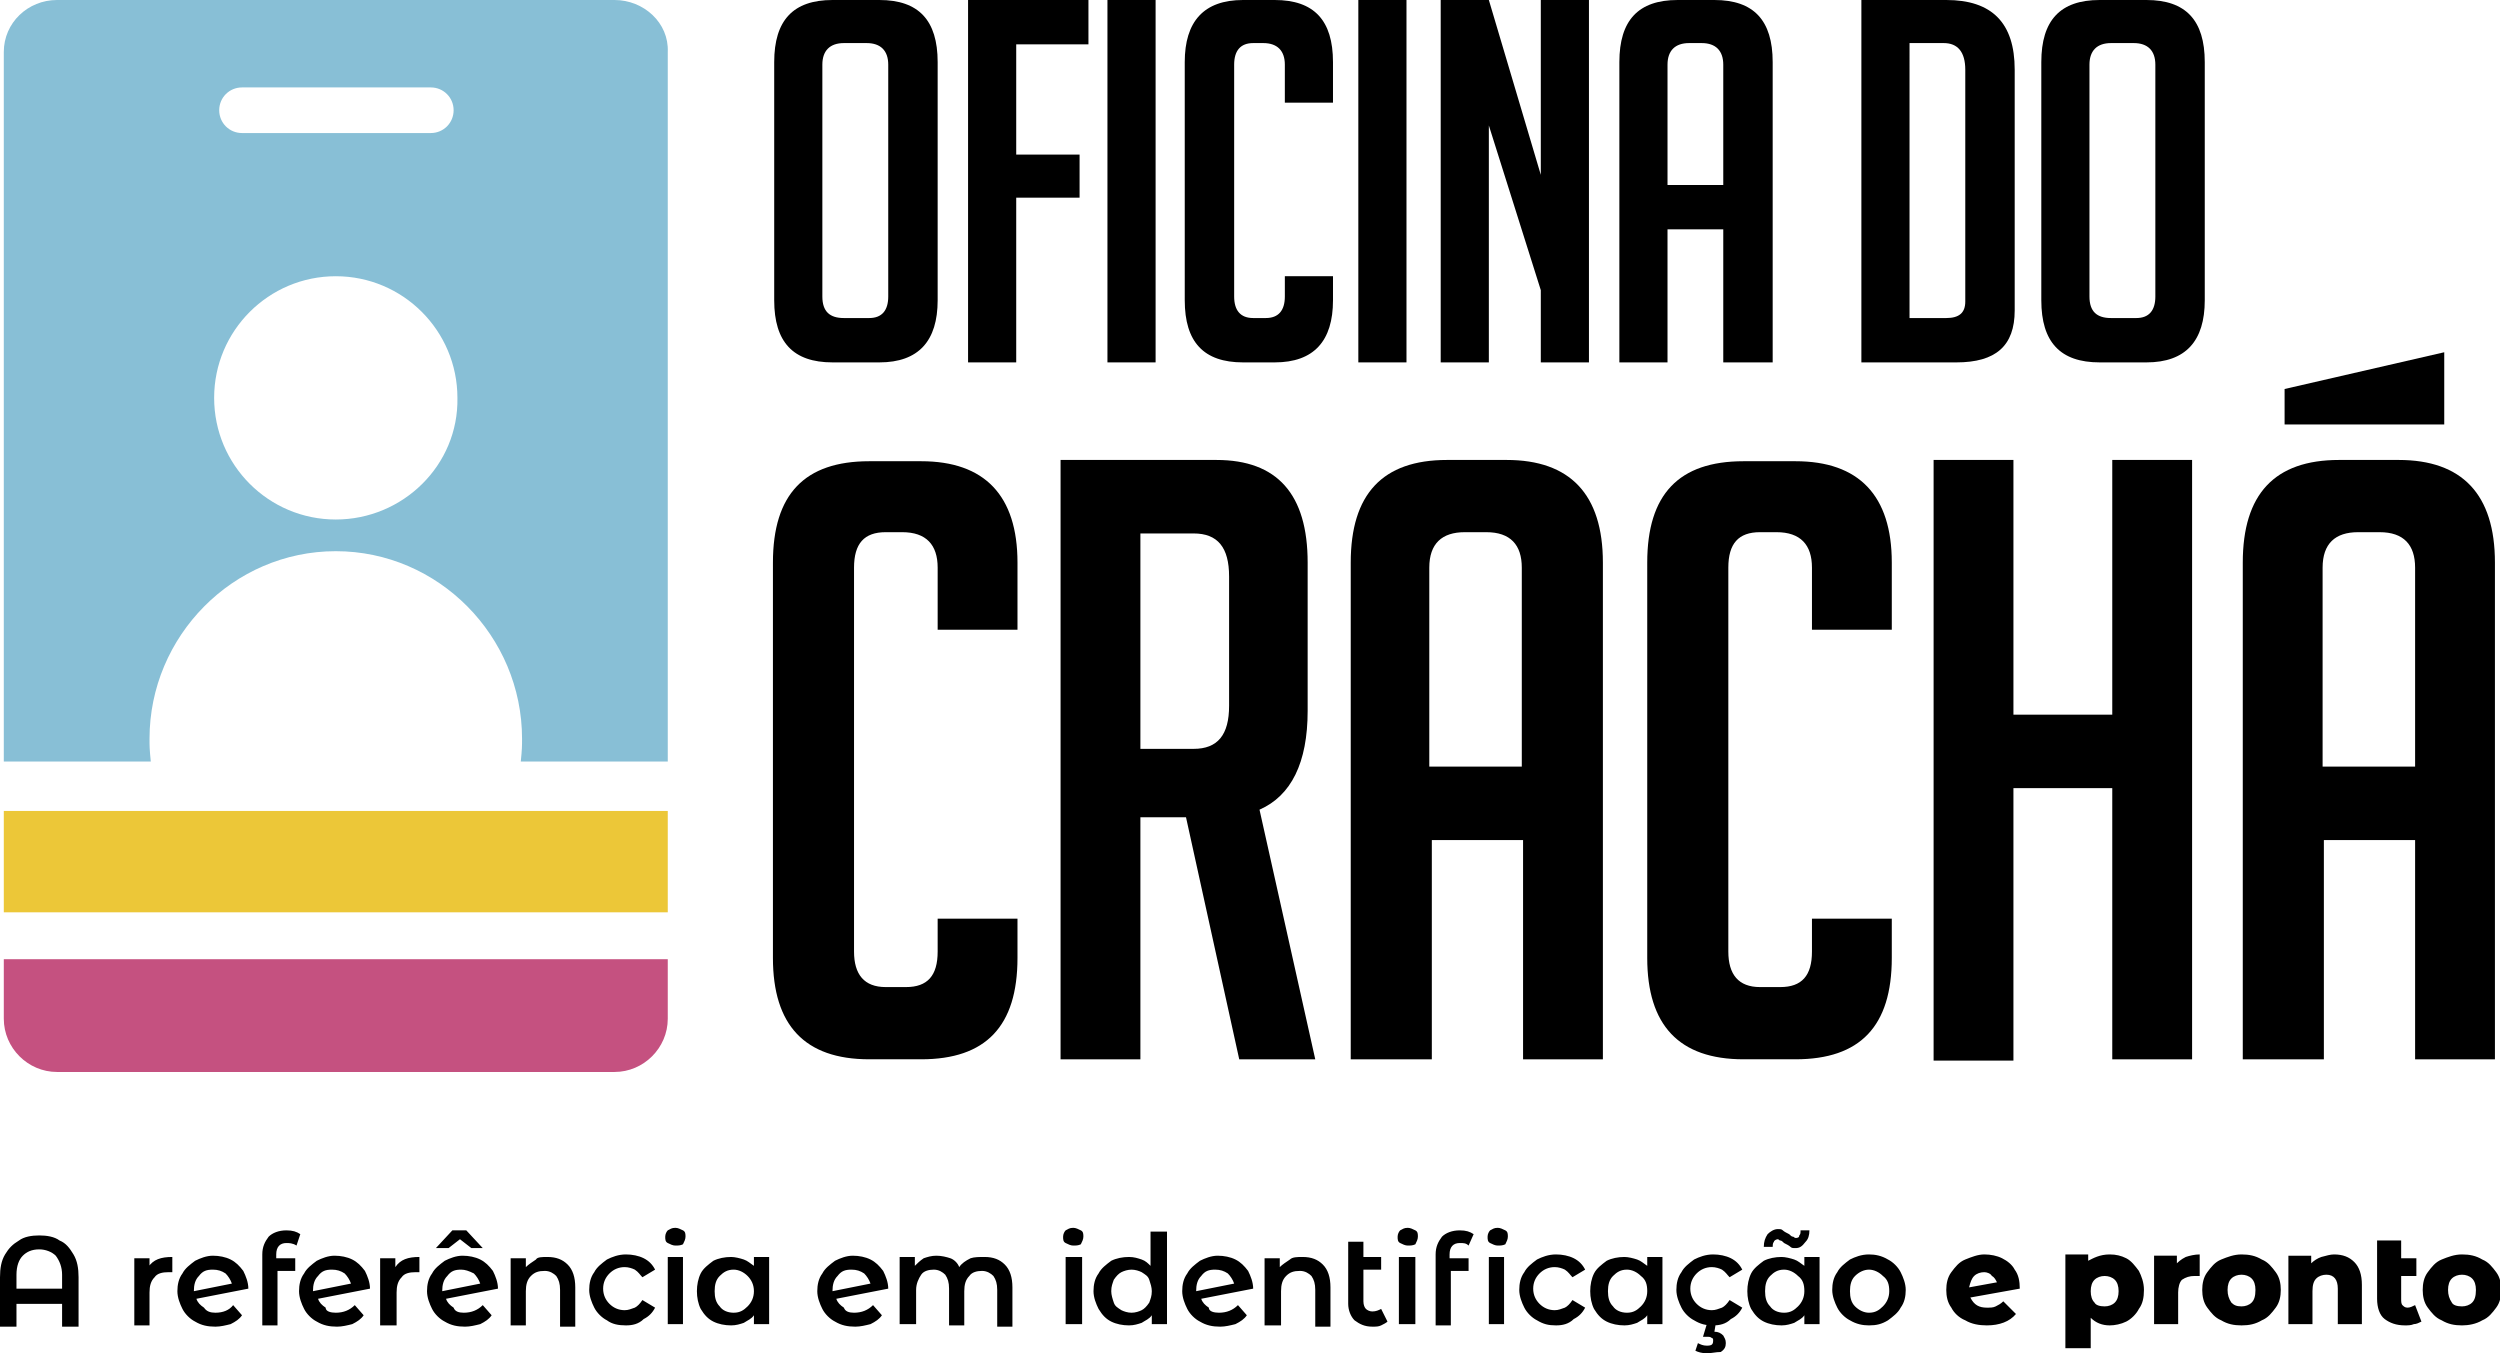 <?xml version="1.0" encoding="utf-8"?>
<!-- Generator: Adobe Illustrator 24.1.0, SVG Export Plug-In . SVG Version: 6.00 Build 0)  -->
<!DOCTYPE svg PUBLIC "-//W3C//DTD SVG 1.1//EN" "http://www.w3.org/Graphics/SVG/1.1/DTD/svg11.dtd">
<svg version="1.1" id="Camada_1" xmlns:x="http://ns.adobe.com/Extensibility/1.0/" xmlns:i="http://ns.adobe.com/AdobeIllustrator/10.0/" xmlns:graph="http://ns.adobe.com/Graphs/1.0/"
	 xmlns="http://www.w3.org/2000/svg" xmlns:xlink="http://www.w3.org/1999/xlink" x="0px" y="0px" viewBox="0 0 197.3 106.8"
	 style="enable-background:new 0 0 197.3 106.8;" xml:space="preserve">
<style type="text/css">
	.st0{fill:#88BFD6;}
	.st1{fill:#C55180;}
	.st2{fill:#ECC738;}
	.st3{fill:#FFFFFF;}
</style>
<g>
	<path d="M3.1,97.5c0.6,0,1.2,0.1,1.6,0.4c0.5,0.2,0.8,0.6,1.1,1.1c0.3,0.5,0.4,1.1,0.4,1.8v3.9H4.9v-1.8H1.3v1.8H0v-3.9
		c0-0.7,0.1-1.3,0.4-1.8c0.3-0.5,0.6-0.8,1.1-1.1C1.9,97.6,2.5,97.5,3.1,97.5L3.1,97.5z M4.9,101.7v-1.1c0-0.6-0.2-1.1-0.5-1.5
		c-0.3-0.3-0.8-0.5-1.3-0.5c-0.6,0-1,0.2-1.3,0.5c-0.3,0.3-0.5,0.8-0.5,1.5v1.1H4.9z M11.7,100c0.4-0.6,1-0.8,1.9-0.8v1.2
		c-0.1,0-0.2,0-0.3,0c-0.5,0-0.9,0.1-1.1,0.4c-0.3,0.3-0.4,0.7-0.4,1.2v2.6h-1.2v-5.3h1.2V100L11.7,100z M17,103.6
		c0.6,0,1.1-0.2,1.4-0.6l0.7,0.8c-0.2,0.3-0.5,0.5-0.9,0.7c-0.4,0.1-0.8,0.2-1.2,0.2c-0.6,0-1.1-0.1-1.6-0.4c-0.4-0.2-0.8-0.6-1-1
		c-0.2-0.4-0.4-0.9-0.4-1.4c0-0.5,0.1-1,0.4-1.4c0.2-0.4,0.6-0.7,1-1c0.4-0.2,0.9-0.4,1.4-0.4c0.5,0,1,0.1,1.4,0.3
		c0.4,0.2,0.7,0.5,1,0.9c0.2,0.4,0.4,0.9,0.4,1.4l-4.1,0.8c0.1,0.3,0.3,0.5,0.6,0.7C16.3,103.5,16.6,103.6,17,103.6L17,103.6z
		 M16.8,100.2c-0.5,0-0.8,0.1-1.1,0.5c-0.3,0.3-0.4,0.7-0.4,1.2v0l3-0.6c-0.1-0.3-0.3-0.6-0.5-0.8C17.5,100.3,17.2,100.2,16.8,100.2
		L16.8,100.2z M22.6,98.1c-0.5,0-0.8,0.3-0.8,0.9v0.3h1.5v1h-1.4v4.3h-1.2v-5.6c0-0.6,0.2-1,0.5-1.4c0.3-0.3,0.8-0.5,1.4-0.5
		c0.5,0,0.8,0.1,1.1,0.3l-0.3,0.9C23.1,98.1,22.8,98.1,22.6,98.1L22.6,98.1z M26.5,103.6c0.6,0,1.1-0.2,1.5-0.6l0.7,0.8
		c-0.2,0.3-0.5,0.5-0.9,0.7c-0.4,0.1-0.8,0.2-1.2,0.2c-0.6,0-1.1-0.1-1.6-0.4c-0.4-0.2-0.8-0.6-1-1c-0.2-0.4-0.4-0.9-0.4-1.4
		c0-0.5,0.1-1,0.4-1.4c0.2-0.4,0.6-0.7,1-1c0.4-0.2,0.9-0.4,1.4-0.4c0.5,0,1,0.1,1.4,0.3c0.4,0.2,0.7,0.5,1,0.9
		c0.2,0.4,0.4,0.9,0.4,1.4l-4.1,0.8c0.1,0.3,0.3,0.5,0.6,0.7C25.7,103.5,26.1,103.6,26.5,103.6L26.5,103.6z M26.2,100.2
		c-0.5,0-0.8,0.1-1.1,0.5c-0.3,0.3-0.4,0.7-0.4,1.2v0l3-0.6c-0.1-0.3-0.3-0.6-0.5-0.8C26.9,100.3,26.6,100.2,26.2,100.2L26.2,100.2z
		 M31.2,100c0.4-0.6,1-0.8,1.9-0.8v1.2c-0.1,0-0.2,0-0.3,0c-0.5,0-0.9,0.1-1.1,0.4c-0.3,0.3-0.4,0.7-0.4,1.2v2.6H30v-5.3h1.2V100
		L31.2,100z M36.6,103.6c0.6,0,1.1-0.2,1.5-0.6l0.7,0.8c-0.2,0.3-0.5,0.5-0.9,0.7c-0.4,0.1-0.8,0.2-1.2,0.2c-0.6,0-1.1-0.1-1.6-0.4
		c-0.4-0.2-0.8-0.6-1-1c-0.2-0.4-0.4-0.9-0.4-1.4c0-0.5,0.1-1,0.4-1.4c0.2-0.4,0.6-0.7,1-1c0.4-0.2,0.9-0.4,1.4-0.4
		c0.5,0,1,0.1,1.4,0.3c0.4,0.2,0.7,0.5,1,0.9c0.2,0.4,0.4,0.9,0.4,1.4l-4.1,0.8c0.1,0.3,0.3,0.5,0.6,0.7
		C35.9,103.5,36.2,103.6,36.6,103.6L36.6,103.6z M37.2,98.5l-0.9-0.7l-0.9,0.7h-1l1.3-1.4h1.1l1.3,1.4H37.2z M36.4,100.2
		c-0.5,0-0.8,0.1-1.1,0.5c-0.3,0.3-0.4,0.7-0.4,1.2v0l3-0.6c-0.1-0.3-0.3-0.6-0.5-0.8C37,100.3,36.7,100.2,36.4,100.2L36.4,100.2z
		 M43.2,99.2c0.7,0,1.2,0.2,1.6,0.6c0.4,0.4,0.6,1,0.6,1.8v3.1h-1.2v-2.9c0-0.5-0.1-0.8-0.3-1.1c-0.2-0.2-0.5-0.4-0.9-0.4
		c-0.5,0-0.8,0.1-1.1,0.4c-0.3,0.3-0.4,0.7-0.4,1.2v2.7h-1.2v-5.3h1.2v0.7c0.2-0.2,0.5-0.4,0.8-0.6C42.4,99.2,42.8,99.2,43.2,99.2
		L43.2,99.2z M49.4,104.6c-0.6,0-1.1-0.1-1.5-0.4c-0.4-0.2-0.8-0.6-1-1c-0.2-0.4-0.4-0.9-0.4-1.4c0-0.5,0.1-1,0.4-1.4
		c0.2-0.4,0.6-0.7,1-1c0.4-0.2,0.9-0.4,1.5-0.4c0.5,0,1,0.1,1.4,0.3c0.4,0.2,0.7,0.5,0.9,0.9l-1,0.6c-0.2-0.2-0.3-0.4-0.6-0.6
		c-0.2-0.1-0.5-0.2-0.8-0.2c-0.5,0-0.9,0.2-1.2,0.5c-0.3,0.3-0.5,0.7-0.5,1.2c0,0.5,0.2,0.9,0.5,1.2c0.3,0.3,0.7,0.5,1.2,0.5
		c0.3,0,0.5-0.1,0.8-0.2c0.2-0.1,0.4-0.3,0.6-0.6l1,0.6c-0.2,0.4-0.5,0.7-0.9,0.9C50.4,104.5,49.9,104.6,49.4,104.6L49.4,104.6z
		 M53.3,98.3c-0.2,0-0.4-0.1-0.6-0.2c-0.2-0.1-0.2-0.3-0.2-0.5c0-0.2,0.1-0.4,0.2-0.5c0.2-0.1,0.3-0.2,0.6-0.2
		c0.2,0,0.4,0.1,0.6,0.2c0.2,0.1,0.2,0.3,0.2,0.5c0,0.2-0.1,0.4-0.2,0.6C53.7,98.3,53.5,98.3,53.3,98.3L53.3,98.3z M52.7,99.2h1.2
		v5.3h-1.2V99.2z M60.7,99.2v5.3h-1.2v-0.7c-0.2,0.3-0.5,0.4-0.8,0.6c-0.3,0.1-0.6,0.2-1,0.2c-0.5,0-1-0.1-1.4-0.3
		c-0.4-0.2-0.7-0.5-1-1c-0.2-0.4-0.3-0.9-0.3-1.4c0-0.5,0.1-1,0.3-1.4c0.2-0.4,0.6-0.7,1-1c0.4-0.2,0.9-0.3,1.4-0.3
		c0.3,0,0.7,0.1,1,0.2c0.3,0.1,0.5,0.3,0.8,0.5v-0.7H60.7z M57.9,103.6c0.5,0,0.8-0.2,1.1-0.5c0.3-0.3,0.5-0.7,0.5-1.2
		c0-0.5-0.2-0.9-0.5-1.2c-0.3-0.3-0.7-0.5-1.1-0.5c-0.5,0-0.8,0.2-1.1,0.5c-0.3,0.3-0.4,0.7-0.4,1.2c0,0.5,0.1,0.9,0.4,1.2
		C57,103.4,57.4,103.6,57.9,103.6L57.9,103.6z M67.4,103.6c0.6,0,1.1-0.2,1.5-0.6l0.7,0.8c-0.2,0.3-0.5,0.5-0.9,0.7
		c-0.4,0.1-0.8,0.2-1.2,0.2c-0.6,0-1.1-0.1-1.6-0.4c-0.4-0.2-0.8-0.6-1-1c-0.2-0.4-0.4-0.9-0.4-1.4c0-0.5,0.1-1,0.4-1.4
		c0.2-0.4,0.6-0.7,1-1c0.4-0.2,0.9-0.4,1.4-0.4c0.5,0,1,0.1,1.4,0.3c0.4,0.2,0.7,0.5,1,0.9c0.2,0.4,0.4,0.9,0.4,1.4l-4.1,0.8
		c0.1,0.3,0.3,0.5,0.6,0.7C66.7,103.5,67,103.6,67.4,103.6L67.4,103.6z M67.2,100.2c-0.5,0-0.8,0.1-1.1,0.5
		c-0.3,0.3-0.4,0.7-0.4,1.2v0l3-0.6c-0.1-0.3-0.3-0.6-0.5-0.8C67.9,100.3,67.6,100.2,67.2,100.2L67.2,100.2z M77.7,99.2
		c0.7,0,1.2,0.2,1.6,0.6c0.4,0.4,0.6,1,0.6,1.8v3.1h-1.2v-2.9c0-0.5-0.1-0.8-0.3-1.1c-0.2-0.2-0.5-0.4-0.9-0.4c-0.4,0-0.8,0.1-1,0.4
		c-0.3,0.3-0.4,0.7-0.4,1.2v2.7h-1.2v-2.9c0-0.5-0.1-0.8-0.3-1.1c-0.2-0.2-0.5-0.4-0.9-0.4c-0.4,0-0.8,0.1-1,0.4
		c-0.2,0.3-0.4,0.7-0.4,1.2v2.7H71v-5.3h1.2v0.7c0.2-0.2,0.4-0.4,0.7-0.6c0.3-0.1,0.6-0.2,1-0.2c0.4,0,0.8,0.1,1.1,0.2
		c0.3,0.1,0.6,0.4,0.7,0.7c0.2-0.3,0.5-0.5,0.9-0.7C76.9,99.2,77.3,99.2,77.7,99.2L77.7,99.2z M84.7,98.3c-0.2,0-0.4-0.1-0.6-0.2
		c-0.2-0.1-0.2-0.3-0.2-0.5c0-0.2,0.1-0.4,0.2-0.5c0.2-0.1,0.3-0.2,0.6-0.2c0.2,0,0.4,0.1,0.6,0.2c0.2,0.1,0.2,0.3,0.2,0.5
		c0,0.2-0.1,0.4-0.2,0.6C85.1,98.3,84.9,98.3,84.7,98.3L84.7,98.3z M84.1,99.2h1.3v5.3h-1.3V99.2z M92.1,97.1v7.4h-1.2v-0.7
		c-0.2,0.3-0.5,0.4-0.8,0.6c-0.3,0.1-0.6,0.2-1,0.2c-0.5,0-1-0.1-1.4-0.3c-0.4-0.2-0.7-0.5-1-1c-0.2-0.4-0.4-0.9-0.4-1.4
		c0-0.5,0.1-1,0.4-1.4c0.2-0.4,0.6-0.7,1-1c0.4-0.2,0.9-0.3,1.4-0.3c0.4,0,0.7,0.1,1,0.2c0.3,0.1,0.5,0.3,0.7,0.5v-2.7H92.1z
		 M89.3,103.6c0.3,0,0.6-0.1,0.8-0.2c0.2-0.1,0.4-0.3,0.6-0.6c0.1-0.3,0.2-0.5,0.2-0.9c0-0.3-0.1-0.6-0.2-0.9
		c-0.1-0.3-0.3-0.4-0.6-0.6c-0.2-0.1-0.5-0.2-0.8-0.2c-0.3,0-0.6,0.1-0.8,0.2c-0.2,0.1-0.4,0.3-0.6,0.6c-0.1,0.3-0.2,0.5-0.2,0.9
		c0,0.3,0.1,0.6,0.2,0.9c0.1,0.3,0.3,0.4,0.6,0.6C88.7,103.5,89,103.6,89.3,103.6L89.3,103.6z M96.2,103.6c0.6,0,1.1-0.2,1.5-0.6
		l0.7,0.8c-0.2,0.3-0.5,0.5-0.9,0.7c-0.4,0.1-0.8,0.2-1.2,0.2c-0.6,0-1.1-0.1-1.6-0.4c-0.4-0.2-0.8-0.6-1-1
		c-0.2-0.4-0.4-0.9-0.4-1.4c0-0.5,0.1-1,0.4-1.4c0.2-0.4,0.6-0.7,1-1c0.4-0.2,0.9-0.4,1.4-0.4c0.5,0,1,0.1,1.4,0.3
		c0.4,0.2,0.7,0.5,1,0.9c0.2,0.4,0.4,0.9,0.4,1.4l-4.1,0.8c0.1,0.3,0.3,0.5,0.6,0.7C95.4,103.5,95.8,103.6,96.2,103.6L96.2,103.6z
		 M95.9,100.2c-0.5,0-0.8,0.1-1.1,0.5c-0.3,0.3-0.4,0.7-0.4,1.2v0l3-0.6c-0.1-0.3-0.3-0.6-0.5-0.8C96.6,100.3,96.3,100.2,95.9,100.2
		L95.9,100.2z M102.8,99.2c0.7,0,1.2,0.2,1.6,0.6c0.4,0.4,0.6,1,0.6,1.8v3.1h-1.2v-2.9c0-0.5-0.1-0.8-0.3-1.1
		c-0.2-0.2-0.5-0.4-0.9-0.4c-0.5,0-0.8,0.1-1.1,0.4c-0.3,0.3-0.4,0.7-0.4,1.2v2.7h-1.3v-5.3h1.2v0.7c0.2-0.2,0.5-0.4,0.8-0.6
		C102,99.2,102.4,99.2,102.8,99.2L102.8,99.2z M109.5,104.3c-0.1,0.1-0.3,0.2-0.5,0.3c-0.2,0.1-0.4,0.1-0.7,0.1
		c-0.6,0-1-0.2-1.4-0.5c-0.3-0.3-0.5-0.8-0.5-1.3V98h1.2v1.2h1.4v1h-1.4v2.5c0,0.3,0.1,0.5,0.2,0.6c0.1,0.1,0.3,0.2,0.5,0.2
		c0.3,0,0.5-0.1,0.7-0.2L109.5,104.3z M111.1,98.3c-0.2,0-0.4-0.1-0.6-0.2c-0.2-0.1-0.2-0.3-0.2-0.5c0-0.2,0.1-0.4,0.2-0.5
		c0.2-0.1,0.3-0.2,0.6-0.2c0.2,0,0.4,0.1,0.6,0.2c0.2,0.1,0.2,0.3,0.2,0.5c0,0.2-0.1,0.4-0.2,0.6C111.5,98.3,111.3,98.3,111.1,98.3
		L111.1,98.3z M110.4,99.2h1.3v5.3h-1.3V99.2z M115.2,98.1c-0.5,0-0.8,0.3-0.8,0.9v0.3h1.5v1h-1.4v4.3h-1.2v-5.6
		c0-0.6,0.2-1,0.5-1.4c0.3-0.3,0.8-0.5,1.4-0.5c0.5,0,0.8,0.1,1.1,0.3l-0.4,0.9C115.7,98.1,115.5,98.1,115.2,98.1L115.2,98.1z
		 M118.2,98.3c-0.2,0-0.4-0.1-0.6-0.2c-0.2-0.1-0.2-0.3-0.2-0.5c0-0.2,0.1-0.4,0.2-0.5c0.2-0.1,0.3-0.2,0.6-0.2
		c0.2,0,0.4,0.1,0.6,0.2c0.2,0.1,0.2,0.3,0.2,0.5c0,0.2-0.1,0.4-0.2,0.6C118.6,98.3,118.4,98.3,118.2,98.3L118.2,98.3z M117.5,99.2
		h1.2v5.3h-1.2V99.2z M122.8,104.6c-0.6,0-1-0.1-1.5-0.4c-0.4-0.2-0.8-0.6-1-1c-0.2-0.4-0.4-0.9-0.4-1.4c0-0.5,0.1-1,0.4-1.4
		c0.2-0.4,0.6-0.7,1-1c0.4-0.2,0.9-0.4,1.5-0.4c0.5,0,1,0.1,1.4,0.3c0.4,0.2,0.7,0.5,0.9,0.9l-1,0.6c-0.2-0.2-0.3-0.4-0.6-0.6
		c-0.2-0.1-0.5-0.2-0.8-0.2c-0.5,0-0.9,0.2-1.2,0.5c-0.3,0.3-0.5,0.7-0.5,1.2c0,0.5,0.2,0.9,0.5,1.2c0.3,0.3,0.7,0.5,1.2,0.5
		c0.3,0,0.5-0.1,0.8-0.2c0.2-0.1,0.4-0.3,0.6-0.6l1,0.6c-0.2,0.4-0.5,0.7-0.9,0.9C123.8,104.5,123.3,104.6,122.8,104.6L122.8,104.6z
		 M131.2,99.2v5.3H130v-0.7c-0.2,0.3-0.5,0.4-0.8,0.6c-0.3,0.1-0.6,0.2-1,0.2c-0.5,0-1-0.1-1.4-0.3c-0.4-0.2-0.7-0.5-1-1
		c-0.2-0.4-0.3-0.9-0.3-1.4c0-0.5,0.1-1,0.3-1.4c0.2-0.4,0.6-0.7,1-1c0.4-0.2,0.9-0.3,1.4-0.3c0.3,0,0.7,0.1,1,0.2s0.5,0.3,0.8,0.5
		v-0.7H131.2z M128.4,103.6c0.5,0,0.8-0.2,1.1-0.5c0.3-0.3,0.5-0.7,0.5-1.2c0-0.5-0.1-0.9-0.5-1.2c-0.3-0.3-0.7-0.5-1.1-0.5
		c-0.5,0-0.8,0.2-1.1,0.5c-0.3,0.3-0.4,0.7-0.4,1.2c0,0.5,0.1,0.9,0.4,1.2C127.5,103.4,127.9,103.6,128.4,103.6L128.4,103.6z
		 M135.2,104.6c-0.6,0-1-0.1-1.5-0.4c-0.4-0.2-0.8-0.6-1-1c-0.2-0.4-0.4-0.9-0.4-1.4c0-0.5,0.1-1,0.4-1.4c0.2-0.4,0.6-0.7,1-1
		c0.4-0.2,0.9-0.4,1.5-0.4c0.5,0,1,0.1,1.4,0.3c0.4,0.2,0.7,0.5,0.9,0.9l-1,0.6c-0.2-0.2-0.3-0.4-0.6-0.6c-0.2-0.1-0.5-0.2-0.8-0.2
		c-0.5,0-0.9,0.2-1.2,0.5c-0.3,0.3-0.5,0.7-0.5,1.2c0,0.5,0.2,0.9,0.5,1.2c0.3,0.3,0.7,0.5,1.2,0.5c0.3,0,0.5-0.1,0.8-0.2
		c0.2-0.1,0.4-0.3,0.6-0.6l1,0.6c-0.2,0.4-0.5,0.7-0.9,0.9C136.2,104.5,135.7,104.6,135.2,104.6L135.2,104.6z M134.7,106.8
		c-0.4,0-0.7-0.1-0.9-0.2l0.2-0.6c0.2,0.1,0.4,0.2,0.7,0.2c0.4,0,0.5-0.1,0.5-0.4c0-0.1,0-0.2-0.1-0.2c-0.1-0.1-0.2-0.1-0.4-0.1
		h-0.3l0.3-1h0.7l-0.1,0.6c0.3,0,0.5,0.1,0.7,0.3c0.1,0.2,0.2,0.3,0.2,0.6c0,0.3-0.1,0.5-0.4,0.7
		C135.4,106.7,135.1,106.8,134.7,106.8L134.7,106.8z M143.6,99.2v5.3h-1.2v-0.7c-0.2,0.3-0.5,0.4-0.8,0.6c-0.3,0.1-0.6,0.2-1,0.2
		c-0.5,0-1-0.1-1.4-0.3c-0.4-0.2-0.7-0.5-1-1c-0.2-0.4-0.3-0.9-0.3-1.4c0-0.5,0.1-1,0.3-1.4c0.2-0.4,0.6-0.7,1-1
		c0.4-0.2,0.9-0.3,1.4-0.3c0.3,0,0.7,0.1,1,0.2s0.5,0.3,0.8,0.5v-0.7H143.6z M141.7,98.5c-0.2,0-0.3,0-0.4-0.1
		c-0.1-0.1-0.3-0.2-0.5-0.3c-0.1-0.1-0.2-0.2-0.3-0.2c-0.1,0-0.1-0.1-0.2-0.1c-0.1,0-0.3,0.1-0.3,0.2c-0.1,0.1-0.1,0.3-0.1,0.4h-0.7
		c0-0.4,0.1-0.7,0.3-1c0.2-0.2,0.5-0.4,0.8-0.4c0.2,0,0.3,0,0.4,0.1c0.1,0.1,0.3,0.2,0.5,0.3c0.1,0.1,0.2,0.2,0.3,0.2
		c0.1,0,0.1,0.1,0.2,0.1c0.1,0,0.3,0,0.3-0.2c0.1-0.1,0.1-0.2,0.1-0.4h0.7c0,0.4-0.1,0.7-0.3,0.9C142.2,98.4,142,98.5,141.7,98.5
		L141.7,98.5z M140.8,103.6c0.5,0,0.8-0.2,1.1-0.5c0.3-0.3,0.5-0.7,0.5-1.2c0-0.5-0.1-0.9-0.5-1.2c-0.3-0.3-0.7-0.5-1.1-0.5
		c-0.5,0-0.8,0.2-1.1,0.5c-0.3,0.3-0.4,0.7-0.4,1.2c0,0.5,0.1,0.9,0.4,1.2C139.9,103.4,140.3,103.6,140.8,103.6L140.8,103.6z
		 M147.5,104.6c-0.5,0-1-0.1-1.5-0.4c-0.4-0.2-0.8-0.6-1-1c-0.2-0.4-0.4-0.9-0.4-1.4c0-0.5,0.1-1,0.4-1.4c0.2-0.4,0.6-0.7,1-1
		c0.4-0.2,0.9-0.4,1.5-0.4c0.5,0,1,0.1,1.5,0.4c0.4,0.2,0.8,0.6,1,1c0.2,0.4,0.4,0.9,0.4,1.4c0,0.5-0.1,1-0.4,1.4
		c-0.2,0.4-0.6,0.7-1,1C148.5,104.5,148.1,104.6,147.5,104.6L147.5,104.6z M147.5,103.6c0.5,0,0.8-0.2,1.1-0.5
		c0.3-0.3,0.5-0.7,0.5-1.2c0-0.5-0.1-0.9-0.5-1.2c-0.3-0.3-0.7-0.5-1.1-0.5s-0.8,0.2-1.1,0.5c-0.3,0.3-0.4,0.7-0.4,1.2
		c0,0.5,0.1,0.9,0.4,1.2C146.7,103.4,147.1,103.6,147.5,103.6L147.5,103.6z M156.8,103.2c0.3,0,0.5,0,0.7-0.1
		c0.2-0.1,0.4-0.2,0.6-0.4l1,1c-0.5,0.6-1.3,0.9-2.3,0.9c-0.6,0-1.2-0.1-1.7-0.4c-0.5-0.2-0.9-0.6-1.1-1c-0.3-0.4-0.4-0.9-0.4-1.4
		c0-0.5,0.1-1,0.4-1.4c0.3-0.4,0.6-0.8,1.1-1c0.5-0.2,1-0.4,1.5-0.4c0.5,0,1,0.1,1.4,0.3c0.4,0.2,0.8,0.5,1,0.9
		c0.3,0.4,0.4,0.9,0.4,1.5l-3.9,0.7C155.8,103,156.2,103.2,156.8,103.2L156.8,103.2z M156.6,100.4c-0.3,0-0.6,0.1-0.8,0.3
		c-0.2,0.2-0.3,0.5-0.4,0.9l2.2-0.4c-0.1-0.2-0.2-0.4-0.4-0.5C157.1,100.5,156.8,100.4,156.6,100.4L156.6,100.4z M166.5,99
		c0.5,0,0.9,0.1,1.3,0.3c0.4,0.2,0.7,0.6,1,1c0.2,0.4,0.4,0.9,0.4,1.5s-0.1,1.1-0.4,1.5c-0.2,0.4-0.6,0.8-1,1
		c-0.4,0.2-0.9,0.3-1.3,0.3c-0.6,0-1.1-0.2-1.5-0.6v2.4H163v-7.4h1.8v0.5C165.2,99.3,165.7,99,166.5,99L166.5,99z M166.1,103.1
		c0.3,0,0.6-0.1,0.8-0.3c0.2-0.2,0.3-0.5,0.3-0.9s-0.1-0.7-0.3-0.9c-0.2-0.2-0.5-0.3-0.8-0.3c-0.3,0-0.6,0.1-0.8,0.3
		c-0.2,0.2-0.3,0.5-0.3,0.9s0.1,0.7,0.3,0.9C165.4,103,165.7,103.1,166.1,103.1L166.1,103.1z M171.7,99.8c0.2-0.2,0.4-0.4,0.8-0.6
		c0.3-0.1,0.7-0.2,1.1-0.2v1.7c-0.2,0-0.3,0-0.4,0c-0.4,0-0.7,0.1-1,0.3c-0.2,0.2-0.3,0.6-0.3,1v2.5h-1.9v-5.4h1.8V99.8L171.7,99.8z
		 M176.9,104.6c-0.6,0-1.1-0.1-1.6-0.4c-0.5-0.2-0.8-0.6-1.1-1c-0.3-0.4-0.4-0.9-0.4-1.4c0-0.5,0.1-1,0.4-1.4c0.3-0.4,0.6-0.8,1.1-1
		c0.5-0.2,1-0.4,1.6-0.4c0.6,0,1.1,0.1,1.6,0.4c0.5,0.2,0.8,0.6,1.1,1c0.3,0.4,0.4,0.9,0.4,1.4c0,0.5-0.1,1-0.4,1.4
		c-0.3,0.4-0.6,0.8-1.1,1C178,104.5,177.5,104.6,176.9,104.6L176.9,104.6z M176.9,103.1c0.3,0,0.6-0.1,0.8-0.3
		c0.2-0.2,0.3-0.5,0.3-1c0-0.4-0.1-0.7-0.3-0.9c-0.2-0.2-0.5-0.3-0.8-0.3c-0.3,0-0.6,0.1-0.8,0.3c-0.2,0.2-0.3,0.5-0.3,0.9
		c0,0.4,0.1,0.7,0.3,1C176.3,103,176.5,103.1,176.9,103.1L176.9,103.1z M184.2,99c0.7,0,1.2,0.2,1.6,0.6c0.4,0.4,0.6,1,0.6,1.8v3.1
		h-1.9v-2.8c0-0.7-0.3-1.1-0.9-1.1c-0.3,0-0.6,0.1-0.8,0.3c-0.2,0.2-0.3,0.5-0.3,1v2.6h-1.9v-5.4h1.8v0.6c0.2-0.2,0.5-0.4,0.8-0.5
		C183.6,99.1,183.9,99,184.2,99L184.2,99z M191.1,104.3c-0.2,0.1-0.4,0.2-0.6,0.2c-0.2,0.1-0.5,0.1-0.7,0.1c-0.7,0-1.2-0.2-1.6-0.5
		c-0.4-0.3-0.6-0.9-0.6-1.6v-4.6h1.9v1.4h1.2v1.4h-1.2v1.8c0,0.2,0,0.4,0.1,0.5c0.1,0.1,0.2,0.2,0.4,0.2c0.2,0,0.4-0.1,0.6-0.2
		L191.1,104.3z M194.3,104.6c-0.6,0-1.1-0.1-1.6-0.4c-0.5-0.2-0.8-0.6-1.1-1c-0.3-0.4-0.4-0.9-0.4-1.4c0-0.5,0.1-1,0.4-1.4
		c0.3-0.4,0.6-0.8,1.1-1c0.5-0.2,1-0.4,1.6-0.4c0.6,0,1.1,0.1,1.6,0.4c0.5,0.2,0.8,0.6,1.1,1c0.3,0.4,0.4,0.9,0.4,1.4
		s-0.1,1-0.4,1.4c-0.3,0.4-0.6,0.8-1.1,1C195.4,104.5,194.8,104.6,194.3,104.6L194.3,104.6z M194.3,103.1c0.3,0,0.6-0.1,0.8-0.3
		c0.2-0.2,0.3-0.5,0.3-1c0-0.4-0.1-0.7-0.3-0.9c-0.2-0.2-0.5-0.3-0.8-0.3c-0.3,0-0.6,0.1-0.8,0.3c-0.2,0.2-0.3,0.5-0.3,0.9
		c0,0.4,0.1,0.7,0.3,1C193.6,103,193.9,103.1,194.3,103.1L194.3,103.1z"/>
	<path class="st1" d="M0.3,75.7v4.7c0,2.3,1.9,4.2,4.2,4.2h44c2.3,0,4.2-1.9,4.2-4.2v-4.7H0.3z"/>
	<rect x="0.3" y="64" class="st2" width="52.4" height="8"/>
	<path class="st0" d="M48.5,0h-44C2.2,0,0.3,1.8,0.3,4.1v56h11.6c-0.1-1-0.1-1.2-0.1-1.8c0-8.1,6.6-14.8,14.7-14.8
		c8.1,0,14.7,6.7,14.7,14.8c0,0.6,0,0.8-0.1,1.8h11.6v-56C52.8,1.8,50.8,0,48.5,0z M19.1,6.9h14.9c1,0,1.8,0.8,1.8,1.8
		c0,1-0.8,1.8-1.8,1.8H19.1c-1,0-1.8-0.8-1.8-1.8C17.3,7.7,18.1,6.9,19.1,6.9z M26.5,41c-5.3,0-9.6-4.3-9.6-9.6
		c0-5.3,4.3-9.6,9.6-9.6c5.3,0,9.6,4.3,9.6,9.6C36.2,36.7,31.8,41,26.5,41z"/>
	<g>
		<path d="M65.7,28.6c-3.1,0-4.6-1.6-4.6-4.9V4.9c0-3.3,1.5-4.9,4.6-4.9h3.7c3.1,0,4.6,1.6,4.6,4.9v18.8c0,3.2-1.5,4.9-4.6,4.9H65.7
			z M66.6,25.1h2c1,0,1.5-0.6,1.5-1.7V5.1c0-1.1-0.6-1.7-1.7-1.7h-1.8c-1.1,0-1.7,0.6-1.7,1.7v18.3C64.9,24.6,65.5,25.1,66.6,25.1z"
			/>
		<path d="M85.2,12.1v3.5h-5v13h-3.8V0h9.5v3.5h-5.7v8.7H85.2z"/>
		<path d="M87.4,28.6V0h3.8v28.6H87.4z"/>
		<path d="M105.2,21.9v1.8c0,3.2-1.5,4.9-4.6,4.9h-2.5c-3.1,0-4.6-1.6-4.6-4.9V4.9c0-3.2,1.5-4.9,4.6-4.9h2.5c3.1,0,4.6,1.6,4.6,4.9
			v3.2h-3.8V5.1c0-1.1-0.6-1.7-1.7-1.7h-0.8c-1,0-1.5,0.6-1.5,1.7v18.3c0,1.1,0.5,1.7,1.5,1.7h1c1,0,1.5-0.6,1.5-1.7v-1.6H105.2z"/>
		<path d="M107.2,28.6V0h3.8v28.6H107.2z"/>
		<path d="M121.6,13.8V0h3.8v28.6h-3.8v-5.7l-4.1-13v18.7h-3.8V0h3.8L121.6,13.8z"/>
		<path d="M131.6,28.6h-3.8V4.9c0-3.3,1.5-4.9,4.6-4.9h2.9c3.1,0,4.6,1.6,4.6,4.9v23.7H136V18.1h-4.4V28.6z M136,14.7V5.1
			c0-1.1-0.6-1.7-1.7-1.7h-1c-1.1,0-1.7,0.6-1.7,1.7v9.5H136z"/>
	</g>
	<g>
		<path d="M146.9,28.6V0h6.7c3.6,0,5.4,1.8,5.4,5.5v19c0,2.8-1.5,4.1-4.6,4.1H146.9z M150.7,25.1h2.9c1,0,1.5-0.4,1.5-1.3V5.5
			c0-1.4-0.6-2.1-1.7-2.1h-2.7V25.1z"/>
		<path d="M165.7,28.6c-3.1,0-4.6-1.6-4.6-4.9V4.9c0-3.3,1.5-4.9,4.6-4.9h3.7c3.1,0,4.6,1.6,4.6,4.9v18.8c0,3.2-1.5,4.9-4.6,4.9
			H165.7z M166.6,25.1h2c1,0,1.5-0.6,1.5-1.7V5.1c0-1.1-0.6-1.7-1.7-1.7h-1.8c-1.1,0-1.7,0.6-1.7,1.7v18.3
			C164.9,24.6,165.5,25.1,166.6,25.1z"/>
	</g>
	<g>
		<g>
			<path d="M80.3,72.6v3c0,5.4-2.5,8-7.6,8h-4.1c-5.1,0-7.6-2.7-7.6-8V44.4c0-5.4,2.5-8,7.6-8h4.1c5,0,7.6,2.7,7.6,8v5.3H74v-4.9
				c0-1.8-0.9-2.8-2.8-2.8h-1.3c-1.7,0-2.5,0.9-2.5,2.8v30.3c0,1.8,0.8,2.8,2.5,2.8h1.6c1.7,0,2.5-0.9,2.5-2.8v-2.6H80.3z"/>
			<path d="M83.6,36.3H96c4.8,0,7.2,2.7,7.2,8.1v11.7c0,4.1-1.3,6.7-3.8,7.8l4.4,19.7h-6l-4.2-19.1H90v19.1h-6.3V36.3z M90,59.1h4.2
				c1.9,0,2.8-1.1,2.8-3.4V45.5c0-2.3-0.9-3.4-2.8-3.4H90V59.1z"/>
			<path d="M112.9,83.6h-6.3V44.4c0-5.4,2.5-8.1,7.6-8.1h4.7c5,0,7.6,2.7,7.6,8.1v39.2h-6.3V66.3h-7.2V83.6z M120.1,60.6V44.8
				c0-1.8-0.9-2.8-2.8-2.8h-1.7c-1.8,0-2.8,0.9-2.8,2.8v15.7H120.1z"/>
			<path d="M149.3,72.6v3c0,5.4-2.5,8-7.6,8h-4.1c-5.1,0-7.6-2.7-7.6-8V44.4c0-5.4,2.5-8,7.6-8h4.1c5,0,7.6,2.7,7.6,8v5.3H143v-4.9
				c0-1.8-0.9-2.8-2.8-2.8h-1.3c-1.7,0-2.5,0.9-2.5,2.8v30.3c0,1.8,0.8,2.8,2.5,2.8h1.6c1.7,0,2.5-0.9,2.5-2.8v-2.6H149.3z"/>
			<path d="M166.7,83.6V62.2h-7.8v21.5h-6.3V36.3h6.3v20.1h7.8V36.3h6.3v47.3H166.7z"/>
			<path d="M183.3,83.6H177V44.4c0-5.4,2.5-8.1,7.6-8.1h4.7c5,0,7.6,2.7,7.6,8.1v39.2h-6.3V66.3h-7.2V83.6z M190.6,60.6V44.8
				c0-1.8-0.9-2.8-2.8-2.8h-1.7c-1.8,0-2.8,0.9-2.8,2.8v15.7H190.6z"/>
		</g>
		<polygon points="192.9,27.8 180.3,30.7 180.3,33.5 192.9,33.5 		"/>
	</g>
</g>
</svg>
